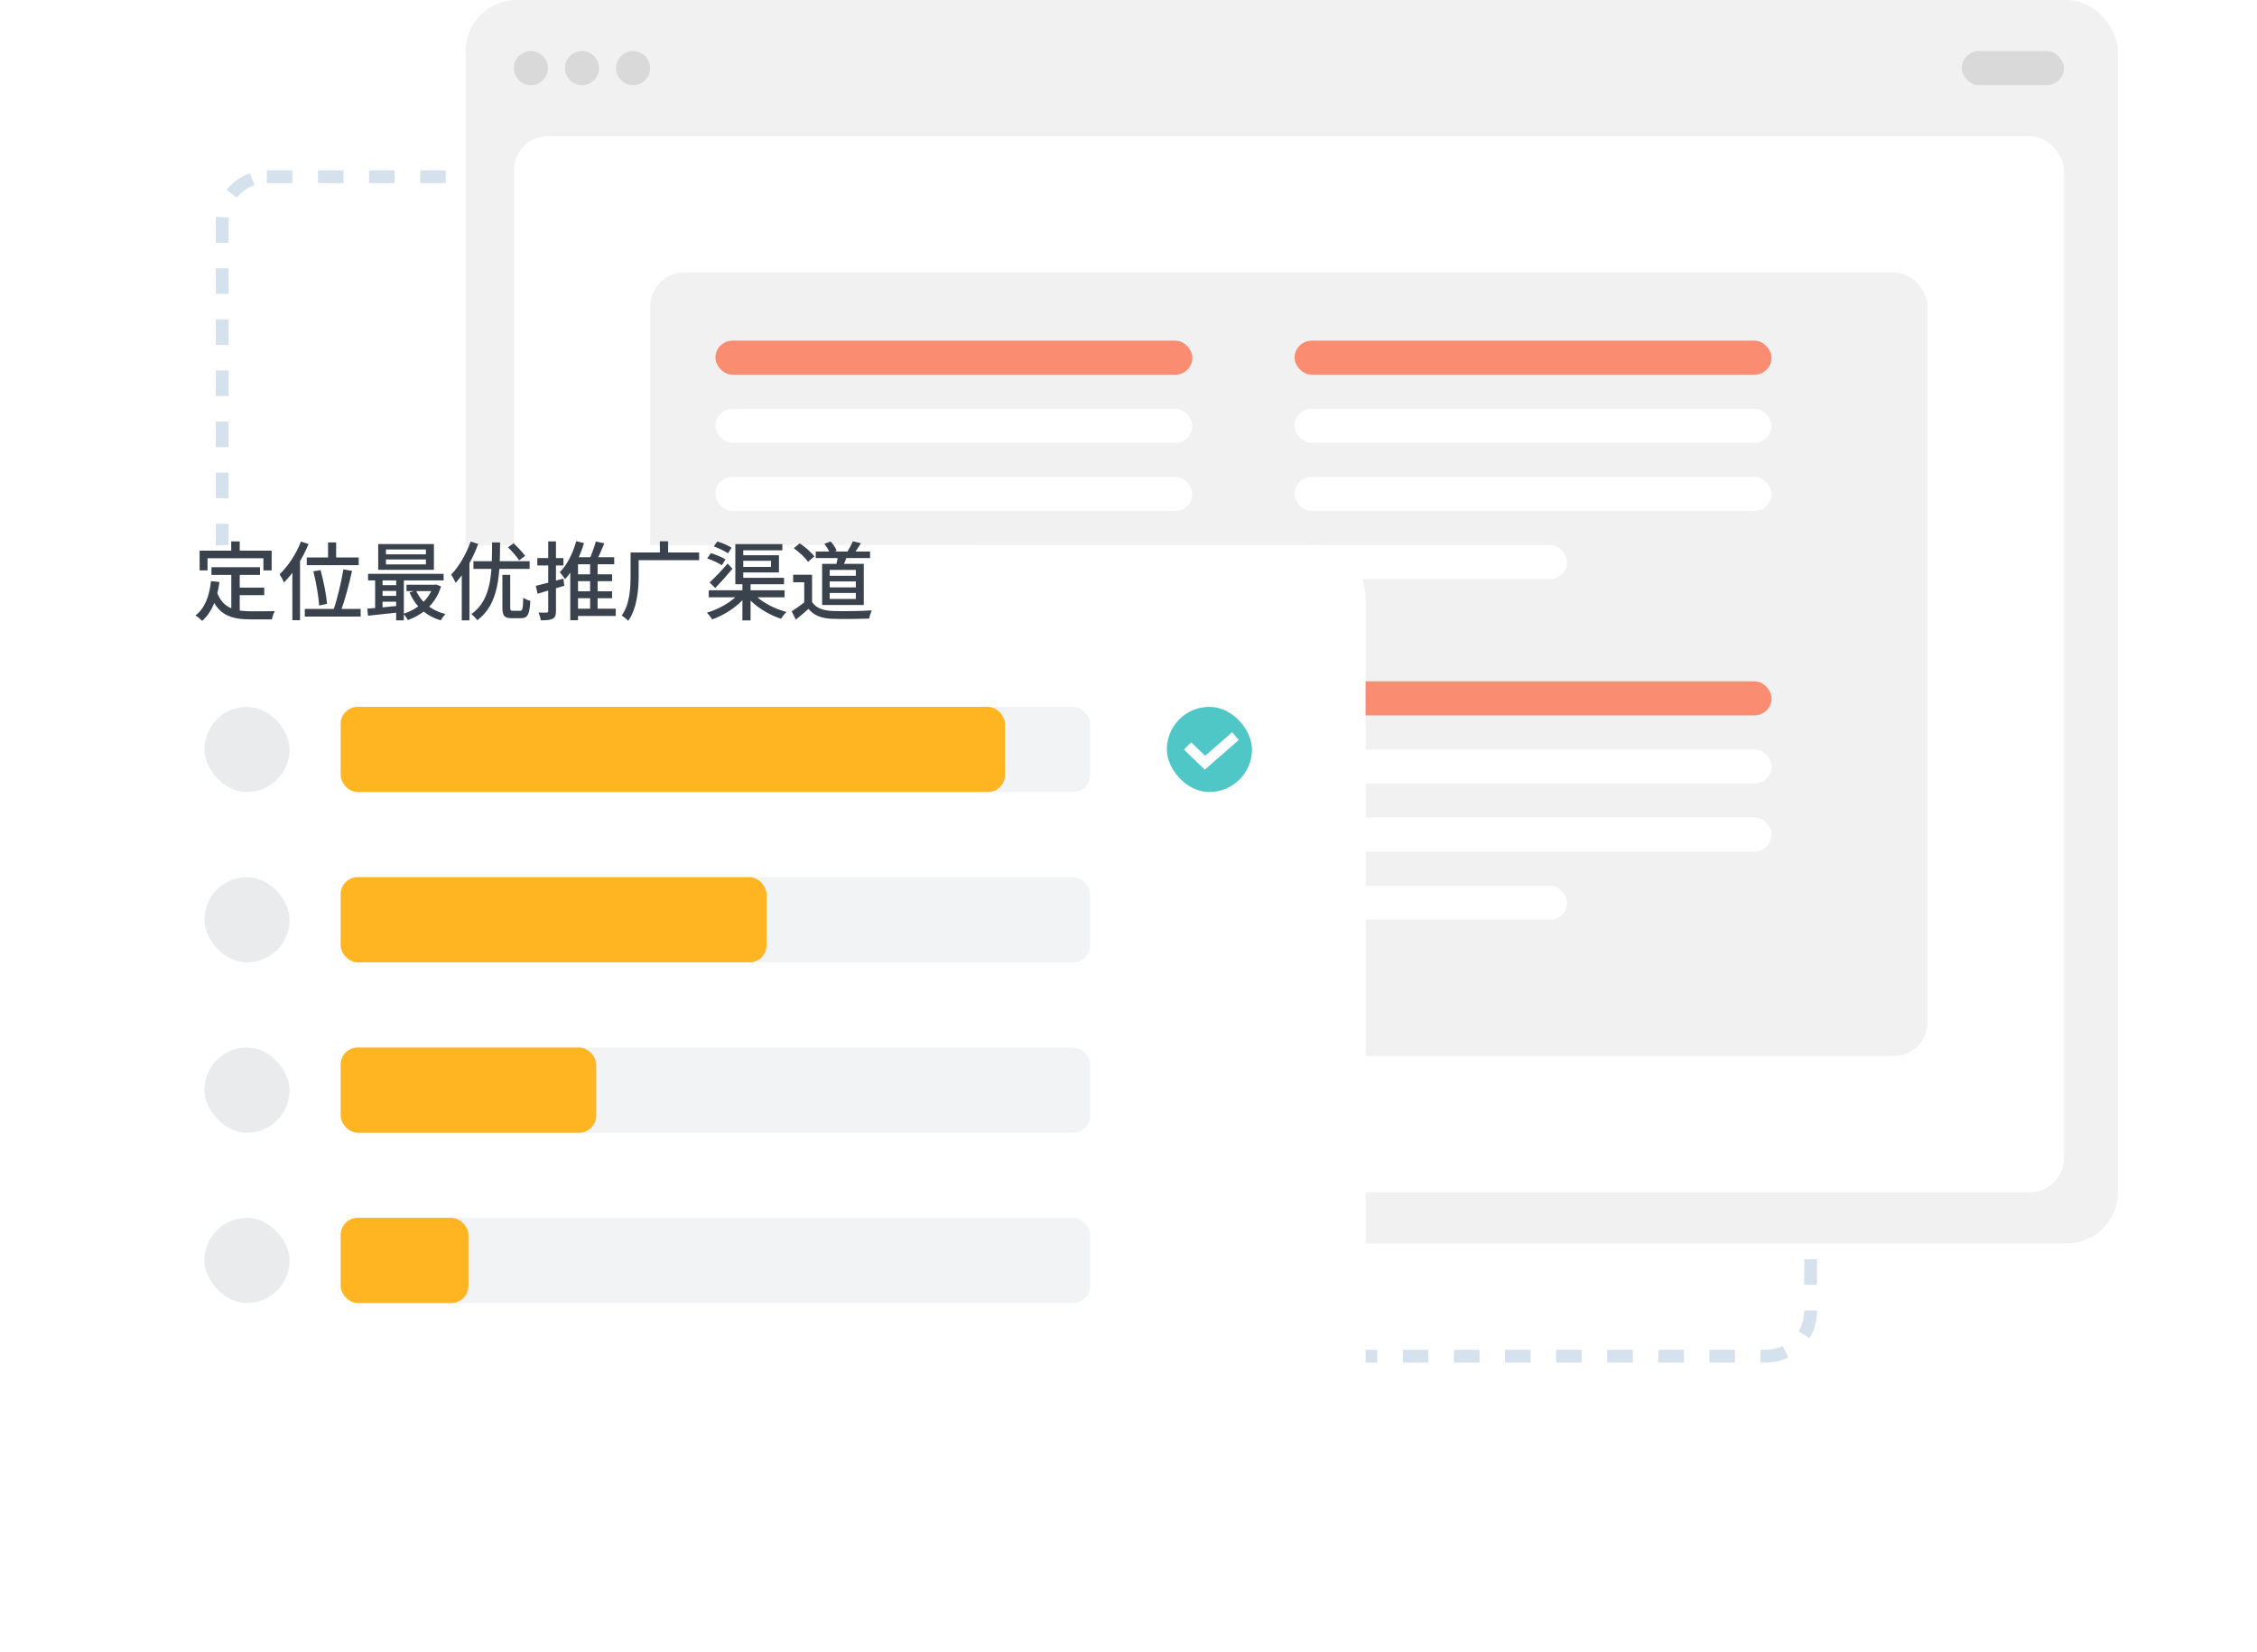 <svg width="265" height="194" viewBox="0 0 265 194" fill="none" xmlns="http://www.w3.org/2000/svg">
<rect x="26.084" y="20.75" width="186.5" height="138.5" rx="5.25" stroke="#D5E1ED" stroke-width="1.5" stroke-linejoin="round" stroke-dasharray="3 3"/>
<rect x="54.667" width="194" height="146" rx="6" fill="#F1F1F1"/>
<rect x="60.334" y="16" width="182" height="124" rx="4" fill="white"/>
<rect x="76.334" y="32" width="150" height="92" rx="4" fill="#F1F1F1"/>
<rect x="84" y="40" width="56" height="4" rx="2" fill="#FA8C71"/>
<rect x="84" y="48" width="56" height="4" rx="2" fill="white"/>
<rect x="84" y="56" width="56" height="4" rx="2" fill="white"/>
<rect x="84" y="64" width="32" height="4" rx="2" fill="white"/>
<rect x="84" y="80" width="56" height="4" rx="2" fill="white"/>
<rect x="84" y="88" width="56" height="4" rx="2" fill="white"/>
<rect x="84" y="96" width="56" height="4" rx="2" fill="white"/>
<rect x="84" y="104" width="32" height="4" rx="2" fill="white"/>
<rect x="152" y="40" width="56" height="4" rx="2" fill="#FA8C71"/>
<rect x="152" y="48" width="56" height="4" rx="2" fill="white"/>
<rect x="152" y="56" width="56" height="4" rx="2" fill="white"/>
<rect x="152" y="64" width="32" height="4" rx="2" fill="white"/>
<rect x="152" y="80" width="56" height="4" rx="2" fill="#FA8C71"/>
<rect x="152" y="88" width="56" height="4" rx="2" fill="white"/>
<rect x="152" y="96" width="56" height="4" rx="2" fill="white"/>
<rect x="152" y="104" width="32" height="4" rx="2" fill="white"/>
<rect x="230.333" y="6" width="12" height="4" rx="2" fill="#D9D9D9"/>
<circle cx="62.334" cy="8" r="2" fill="#D9D9D9"/>
<circle cx="68.334" cy="8" r="2" fill="#D9D9D9"/>
<circle cx="74.334" cy="8" r="2" fill="#D9D9D9"/>
<g filter="url(#filter0_d_2096_870)">
<rect x="15.334" y="54" width="140" height="109.977" rx="6" fill="white"/>
</g>
<rect x="24" y="83" width="10" height="10" rx="5" fill="#E9EBED"/>
<rect x="40" y="83" width="88" height="10" rx="2" fill="#F1F3F5"/>
<rect x="40" y="83" width="78" height="10" rx="2" fill="#FFB422"/>
<rect x="24" y="103" width="10" height="10" rx="5" fill="#E9EBED"/>
<rect x="40" y="103" width="88" height="10" rx="2" fill="#F1F3F5"/>
<rect x="40" y="103" width="50" height="10" rx="2" fill="#FFB422"/>
<rect x="24" y="123" width="10" height="10" rx="5" fill="#E9EBED"/>
<rect x="40" y="123" width="88" height="10" rx="2" fill="#F1F3F5"/>
<rect x="40" y="123" width="30" height="10" rx="2" fill="#FFB422"/>
<rect x="24" y="143" width="10" height="10" rx="5" fill="#E9EBED"/>
<rect x="40" y="143" width="88" height="10" rx="2" fill="#F1F3F5"/>
<rect x="40" y="143" width="15" height="10" rx="2" fill="#FFB422"/>
<rect opacity="0.01" x="137" y="83" width="10" height="10" fill="#D9D9D9"/>
<rect x="137" y="83" width="10" height="10" rx="5" fill="#50C7C7"/>
<path d="M139.429 87.589L141.475 89.562L145.054 86.438" stroke="white" stroke-width="1.2"/>
<path d="M24.827 66.6V67.51H30.527V66.6H24.827ZM27.657 69V69.88H31.027V69H27.657ZM27.157 67.1V71.94L28.147 72.06V67.1H27.157ZM24.777 68.23C24.577 70.01 24.057 71.42 22.957 72.26C23.177 72.4 23.577 72.73 23.737 72.9C24.867 71.92 25.497 70.36 25.767 68.34L24.777 68.23ZM25.467 69.51L24.697 69.78C25.557 72.26 27.157 72.73 29.507 72.73H31.927C31.967 72.44 32.127 71.99 32.267 71.76C31.697 71.78 29.997 71.78 29.557 71.78C27.637 71.78 26.147 71.46 25.467 69.51ZM27.147 63.57V65.28H28.147V63.57H27.147ZM23.437 64.66V66.98H24.367V65.55H30.927V66.98H31.897V64.66H23.437ZM38.517 63.69V65.99H39.467V63.69H38.517ZM36.017 65.46V66.36H42.117V65.46H36.017ZM36.787 67.08C37.127 68.4 37.417 70.1 37.467 71.1L38.397 70.9C38.327 69.91 37.997 68.24 37.637 66.94L36.787 67.08ZM40.317 66.86C40.077 68.34 39.587 70.39 39.147 71.63L39.997 71.82C40.447 70.61 40.987 68.64 41.337 67.03L40.317 66.86ZM35.787 71.5V72.4H42.347V71.5H35.787ZM35.337 63.59C34.767 65.06 33.807 66.51 32.827 67.43C32.987 67.66 33.257 68.17 33.347 68.4C34.457 67.28 35.547 65.56 36.227 63.88L35.337 63.59ZM34.327 66.25V72.82H35.227V65.36L35.217 65.35L34.327 66.25ZM45.317 65.69H50.007V66.27H45.317V65.69ZM45.317 64.52H50.007V65.09H45.317V64.52ZM44.407 63.88V66.91H50.947V63.88H44.407ZM43.217 67.38V68.15H52.087V67.38H43.217ZM47.727 68.66V69.41H51.157V68.66H47.727ZM44.627 68.71V69.39H47.007V68.71H44.627ZM44.627 69.97V70.65H47.007V69.97H44.627ZM48.847 69.34L48.087 69.56C48.757 71.17 50.007 72.33 51.747 72.84C51.877 72.62 52.117 72.27 52.317 72.1C50.657 71.7 49.427 70.68 48.847 69.34ZM50.867 68.66V68.81C50.377 70.43 48.937 71.59 47.357 72.07C47.537 72.25 47.777 72.59 47.877 72.81C49.637 72.18 51.157 70.92 51.787 68.86L51.207 68.63L51.047 68.66H50.867ZM43.127 71.47L43.207 72.3C44.247 72.19 45.637 72.04 46.987 71.89V71.11C45.577 71.26 44.117 71.4 43.127 71.47ZM46.517 67.63V72.84H47.417V67.63H46.517ZM44.047 67.65V71.72H44.917V67.65H44.047ZM58.987 67.5V71.34C58.987 72.29 59.207 72.59 60.087 72.59C60.267 72.59 60.987 72.59 61.167 72.59C61.957 72.59 62.187 72.14 62.267 70.56C62.027 70.49 61.627 70.34 61.437 70.18C61.397 71.5 61.357 71.72 61.077 71.72C60.917 71.72 60.347 71.72 60.227 71.72C59.957 71.72 59.907 71.66 59.907 71.34V67.5H58.987ZM55.587 65.9V66.8H62.187V65.9H55.587ZM57.777 63.69C57.757 67.1 57.797 70.4 55.337 72.11C55.577 72.28 55.877 72.59 56.027 72.83C58.637 70.94 58.697 67.34 58.717 63.69H57.777ZM59.647 64.26C60.117 64.73 60.697 65.39 60.957 65.8L61.657 65.27C61.367 64.86 60.777 64.24 60.307 63.8L59.647 64.26ZM55.257 63.59C54.737 65.07 53.887 66.53 52.967 67.48C53.137 67.71 53.407 68.22 53.497 68.44C54.547 67.31 55.527 65.56 56.147 63.87L55.257 63.59ZM54.217 66.27V72.84H55.117V65.39L55.107 65.38L54.217 66.27ZM67.347 67.44V68.24H71.867V67.44H67.347ZM67.347 69.43V70.24H71.867V69.43H67.347ZM67.247 71.47V72.33H72.297V71.47H67.247ZM69.287 65.87V71.75H70.167V65.87H69.287ZM69.957 63.58C69.767 64.29 69.407 65.28 69.097 65.9L69.897 66.11C70.217 65.53 70.627 64.62 70.957 63.8L69.957 63.58ZM67.657 63.54C67.267 64.97 66.587 66.33 65.727 67.19C65.907 67.39 66.217 67.81 66.347 68.01C67.287 66.99 68.087 65.4 68.567 63.77L67.657 63.54ZM67.867 65.43H67.437L66.957 65.92V72.83H67.867V66.26H72.117V65.43H67.867ZM62.907 68.79L63.117 69.72C64.017 69.45 65.167 69.11 66.257 68.78L66.147 67.94C64.957 68.27 63.727 68.6 62.907 68.79ZM63.087 65.53V66.4H66.157V65.53H63.087ZM64.367 63.57V71.74C64.367 71.89 64.317 71.93 64.187 71.93C64.057 71.94 63.647 71.94 63.217 71.92C63.347 72.18 63.467 72.59 63.497 72.84C64.167 72.84 64.597 72.81 64.897 72.65C65.187 72.5 65.277 72.24 65.277 71.74V63.57H64.367ZM74.487 64.87V65.78H82.087V64.87H74.487ZM74.037 64.87V67.59C74.037 69 73.957 70.93 72.997 72.28C73.207 72.39 73.607 72.72 73.757 72.9C74.817 71.44 74.987 69.14 74.987 67.59V64.87H74.037ZM77.477 63.56V65.37H78.447V63.56H77.477ZM83.037 65.57C83.627 65.77 84.367 66.11 84.747 66.37L85.187 65.69C84.797 65.43 84.037 65.12 83.467 64.95L83.037 65.57ZM83.807 64.16C84.377 64.37 85.107 64.71 85.477 64.97L85.897 64.31C85.527 64.06 84.777 63.75 84.217 63.58L83.807 64.16ZM83.317 68.39L83.977 69.05C84.627 68.37 85.367 67.55 85.997 66.79L85.437 66.17C84.737 66.99 83.887 67.87 83.317 68.39ZM83.217 69.31V70.14H92.117V69.31H83.217ZM87.167 68.52V72.85H88.127V68.52H87.167ZM86.807 69.65C86.007 70.62 84.437 71.52 82.987 71.95C83.197 72.13 83.477 72.5 83.627 72.73C85.097 72.21 86.677 71.18 87.587 69.99L86.807 69.65ZM88.477 69.68L87.687 70.04C88.617 71.18 90.207 72.17 91.707 72.66C91.847 72.42 92.137 72.05 92.347 71.86C90.857 71.47 89.277 70.63 88.477 69.68ZM91.857 63.89H86.337V68.6H92.057V67.85H87.267V64.62H91.857V63.89ZM86.967 65.2V65.85H90.527V66.57H86.967V67.22H91.457V65.2H86.967ZM95.777 64.76V65.53H102.157V64.76H95.777ZM98.407 65.12C98.367 65.51 98.247 66.09 98.147 66.48L98.917 66.63C99.087 66.26 99.307 65.72 99.487 65.2L98.407 65.12ZM100.127 63.56C99.987 63.92 99.697 64.45 99.487 64.8L100.277 65C100.517 64.69 100.807 64.23 101.087 63.78L100.127 63.56ZM96.787 63.86C97.067 64.2 97.347 64.68 97.447 64.99L98.227 64.67C98.127 64.35 97.827 63.9 97.527 63.58L96.787 63.86ZM95.347 67.49H93.127V68.37H94.427V71.09H95.347V67.49ZM95.347 70.68H94.487C93.997 71.08 93.427 71.48 92.957 71.78L93.437 72.76C93.977 72.32 94.467 71.91 94.927 71.5C95.577 72.28 96.447 72.61 97.717 72.66C98.867 72.7 100.907 72.68 102.057 72.63C102.097 72.35 102.257 71.89 102.357 71.67C101.107 71.76 98.847 71.79 97.727 71.74C96.617 71.7 95.787 71.38 95.347 70.68ZM93.197 64.37C93.827 64.82 94.557 65.49 94.867 65.97L95.617 65.34C95.267 64.86 94.527 64.22 93.897 63.8L93.197 64.37ZM97.417 68.27H100.487V68.97H97.417V68.27ZM97.417 69.63H100.487V70.33H97.417V69.63ZM97.417 66.92H100.487V67.61H97.417V66.92ZM96.527 66.21V71.04H101.417V66.21H96.527Z" fill="#3A434D"/>
<defs>
<filter id="filter0_d_2096_870" x="0.333" y="44" width="180" height="149.977" filterUnits="userSpaceOnUse" color-interpolation-filters="sRGB">
<feFlood flood-opacity="0" result="BackgroundImageFix"/>
<feColorMatrix in="SourceAlpha" type="matrix" values="0 0 0 0 0 0 0 0 0 0 0 0 0 0 0 0 0 0 127 0" result="hardAlpha"/>
<feOffset dx="5" dy="10"/>
<feGaussianBlur stdDeviation="10"/>
<feComposite in2="hardAlpha" operator="out"/>
<feColorMatrix type="matrix" values="0 0 0 0 0.7 0 0 0 0 0.7 0 0 0 0 0.7 0 0 0 0.25 0"/>
<feBlend mode="normal" in2="BackgroundImageFix" result="effect1_dropShadow_2096_870"/>
<feBlend mode="normal" in="SourceGraphic" in2="effect1_dropShadow_2096_870" result="shape"/>
</filter>
</defs>
</svg>
